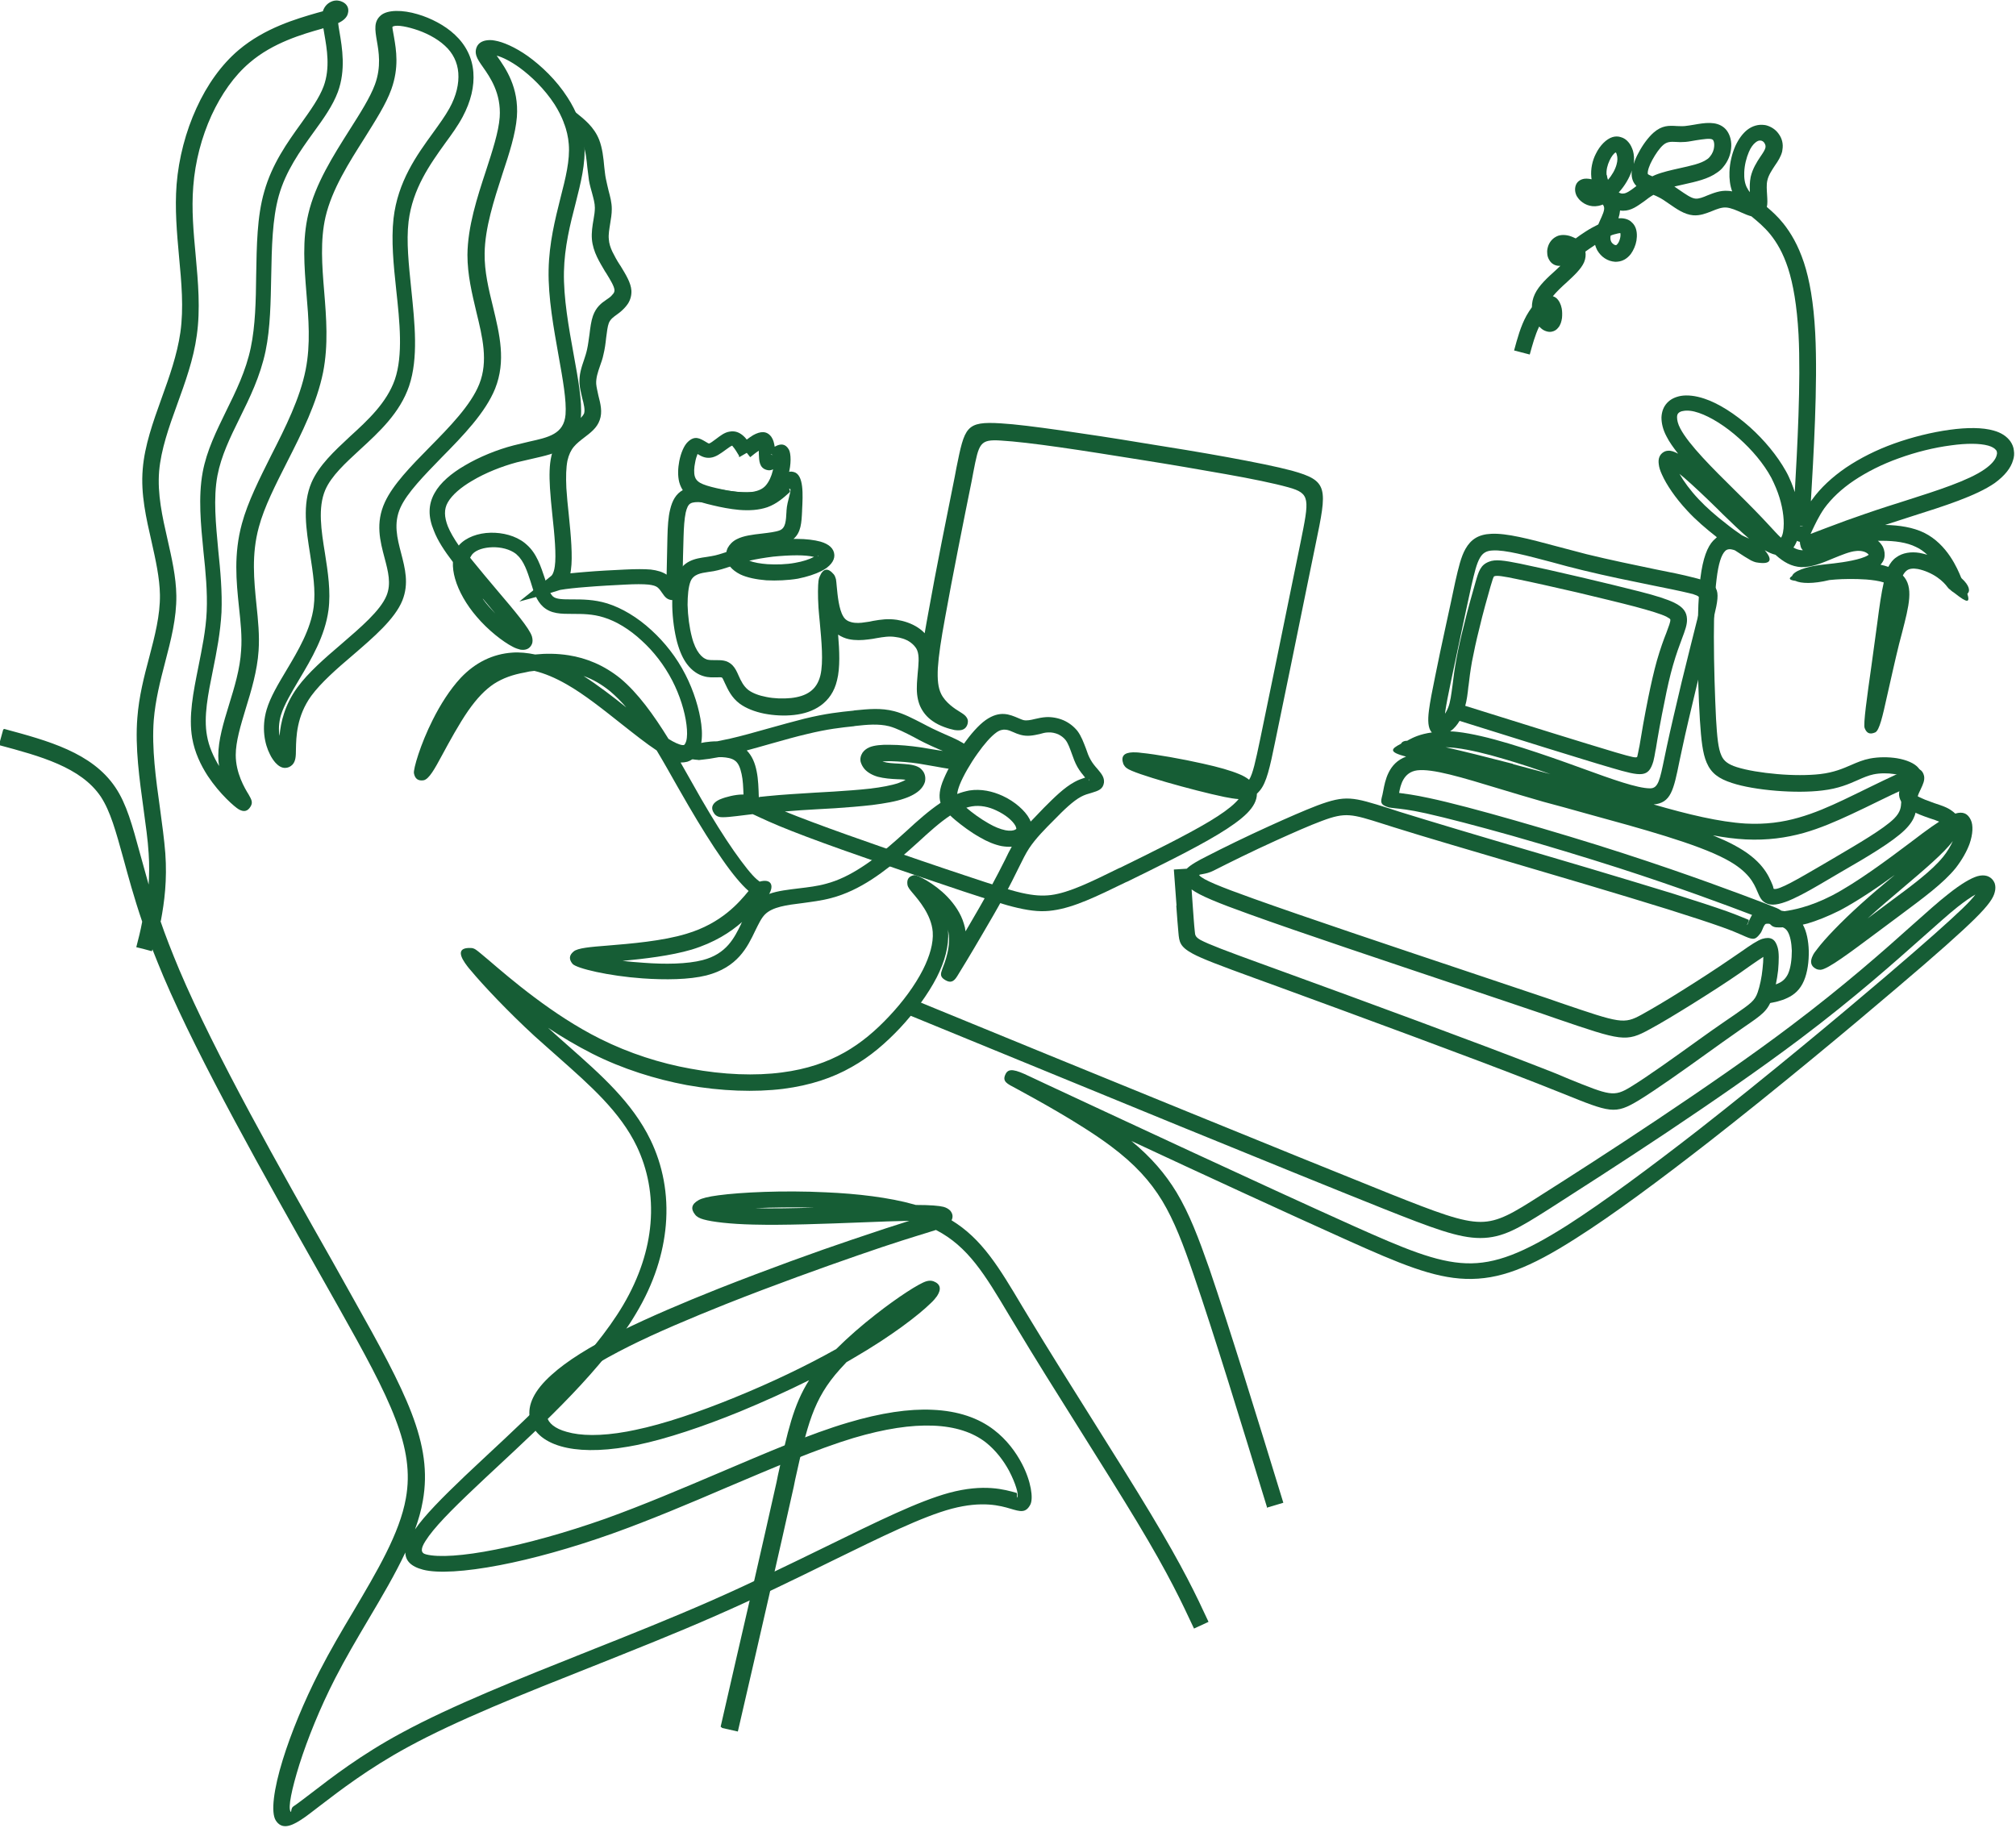 <?xml version="1.0" encoding="UTF-8" standalone="no"?><svg xmlns="http://www.w3.org/2000/svg" xmlns:xlink="http://www.w3.org/1999/xlink" clip-rule="evenodd" fill="#000000" fill-rule="evenodd" height="68" image-rendering="optimizeQuality" preserveAspectRatio="xMidYMid meet" shape-rendering="geometricPrecision" text-rendering="geometricPrecision" version="1" viewBox="-0.0 0.0 75.0 68.0" width="75" zoomAndPan="magnify"><g fill="#165d35" fill-rule="nonzero" id="change1_1"><path d="M0.16 27.12c1.63,0.44 3.26,0.88 4.13,2.17 0.42,0.62 0.63,1.41 0.92,2.47 0.1,0.35 0.2,0.73 0.32,1.15 0.02,-0.36 0.03,-0.74 -0,-1.16 -0.03,-0.51 -0.11,-1.06 -0.19,-1.65 -0.15,-1.1 -0.32,-2.29 -0.23,-3.4 0.06,-0.79 0.25,-1.53 0.44,-2.24 0.21,-0.8 0.41,-1.57 0.4,-2.33 -0.01,-0.63 -0.16,-1.3 -0.31,-1.97 -0.2,-0.88 -0.41,-1.77 -0.33,-2.71 0.07,-0.87 0.38,-1.74 0.7,-2.63 0.29,-0.8 0.58,-1.62 0.7,-2.45 0.13,-0.91 0.04,-1.87 -0.05,-2.83 -0.08,-0.88 -0.16,-1.78 -0.09,-2.68 0.08,-0.98 0.34,-1.97 0.74,-2.84 0.39,-0.86 0.93,-1.62 1.57,-2.16 0.97,-0.82 2.15,-1.16 2.91,-1.38l0.22 -0.06c0.07,-0.22 0.22,-0.33 0.37,-0.38 0.13,-0.04 0.26,-0.02 0.36,0.03 0.17,0.08 0.26,0.24 0.2,0.44 -0.03,0.12 -0.14,0.25 -0.36,0.35 0.01,0.09 0.03,0.21 0.05,0.33 0.1,0.59 0.24,1.41 -0.06,2.23 -0.19,0.51 -0.53,0.99 -0.91,1.51 -0.49,0.68 -1.03,1.43 -1.29,2.36 -0.24,0.86 -0.26,1.92 -0.28,2.97 -0.02,0.97 -0.03,1.93 -0.21,2.8 -0.2,0.95 -0.59,1.74 -0.97,2.51 -0.35,0.71 -0.68,1.39 -0.82,2.12 -0.16,0.85 -0.06,1.81 0.03,2.79 0.08,0.76 0.15,1.54 0.12,2.3 -0.04,0.75 -0.18,1.47 -0.32,2.16 -0.18,0.89 -0.35,1.72 -0.22,2.43 0.07,0.41 0.25,0.8 0.45,1.13 -0.02,-0.12 -0.03,-0.25 -0.03,-0.38 0,-0.58 0.19,-1.22 0.4,-1.9 0.2,-0.65 0.41,-1.33 0.45,-2.02 0.04,-0.52 -0.02,-1.06 -0.08,-1.62 -0.1,-0.96 -0.2,-1.96 0.11,-3.1 0.22,-0.81 0.65,-1.66 1.09,-2.54 0.53,-1.04 1.07,-2.12 1.28,-3.18 0.19,-0.95 0.11,-1.91 0.03,-2.85 -0.08,-1 -0.16,-1.98 0.07,-2.95 0.26,-1.12 0.93,-2.17 1.53,-3.12 0.4,-0.63 0.77,-1.21 0.95,-1.7 0.24,-0.66 0.14,-1.22 0.07,-1.62 -0.07,-0.42 -0.12,-0.72 0.15,-0.95 0.25,-0.21 0.8,-0.21 1.37,-0.04 0.48,0.14 1.01,0.41 1.38,0.76 0.41,0.38 0.65,0.86 0.69,1.4 0.04,0.52 -0.09,1.08 -0.4,1.66 -0.17,0.32 -0.4,0.64 -0.65,0.98 -0.56,0.78 -1.21,1.69 -1.36,2.91 -0.09,0.74 0.01,1.63 0.1,2.52 0.13,1.27 0.27,2.56 -0.08,3.6 -0.34,1 -1.11,1.71 -1.83,2.37 -0.54,0.5 -1.06,0.97 -1.29,1.5 -0.28,0.66 -0.15,1.5 -0.01,2.36 0.11,0.7 0.22,1.42 0.13,2.11 -0.13,0.96 -0.63,1.81 -1.09,2.58 -0.29,0.49 -0.56,0.94 -0.68,1.33 -0.08,0.28 -0.09,0.55 -0.05,0.77 0.04,-0.5 0.19,-1.15 0.66,-1.8 0.4,-0.55 1.02,-1.09 1.63,-1.61 0.73,-0.63 1.46,-1.25 1.69,-1.81 0.18,-0.44 0.06,-0.9 -0.07,-1.39 -0.17,-0.64 -0.35,-1.31 0.01,-2.09 0.3,-0.65 0.96,-1.33 1.65,-2.03 0.76,-0.77 1.55,-1.58 1.86,-2.36 0.34,-0.85 0.12,-1.75 -0.11,-2.69 -0.16,-0.68 -0.33,-1.37 -0.33,-2.12 0.01,-1.05 0.36,-2.13 0.69,-3.13 0.24,-0.74 0.47,-1.44 0.51,-1.99 0.06,-0.89 -0.36,-1.49 -0.62,-1.86 -0.12,-0.17 -0.21,-0.3 -0.25,-0.43 -0.03,-0.1 -0.03,-0.19 -0,-0.28 0.05,-0.15 0.16,-0.24 0.33,-0.28 0.1,-0.02 0.22,-0.03 0.36,-0 0.3,0.05 0.75,0.24 1.23,0.58 0.5,0.36 1.06,0.89 1.47,1.53 0.34,0.52 0.58,1.12 0.63,1.76 0.05,0.7 -0.13,1.41 -0.33,2.2 -0.2,0.77 -0.41,1.61 -0.43,2.53 -0.02,0.97 0.18,2.08 0.36,3.07 0.17,0.93 0.32,1.76 0.27,2.34 -0.1,1.17 -0.85,1.33 -1.82,1.55 -0.17,0.04 -0.35,0.08 -0.56,0.13 -0.56,0.15 -1.17,0.39 -1.67,0.69 -0.41,0.24 -0.74,0.52 -0.9,0.8 -0.15,0.26 -0.13,0.55 0,0.89 0.09,0.22 0.23,0.46 0.41,0.72l0.01 -0.02c0.26,-0.29 0.71,-0.45 1.17,-0.46 0.45,-0.01 0.93,0.11 1.27,0.38l0.07 0.06c0.38,0.33 0.53,0.82 0.68,1.26 0.09,0.29 0.18,0.56 0.3,0.67 0.12,0.11 0.39,0.11 0.71,0.11 0.38,-0 0.82,-0 1.31,0.15 0.54,0.17 1.12,0.51 1.65,1 0.48,0.44 0.93,1 1.26,1.65 0.31,0.6 0.52,1.29 0.59,1.85 0.04,0.31 0.03,0.6 -0.03,0.82 -0.08,0.29 -0.24,0.49 -0.49,0.57 -0.08,0.02 -0.16,0.03 -0.25,0.03l0.76 1.34c0.44,0.76 0.86,1.43 1.23,1.96 0.36,0.51 0.65,0.88 0.85,1.05l0.1 0.08 0 -0c0.44,-0.12 0.53,0.15 0.36,0.45l-0.01 0.01c0.33,-0.12 0.72,-0.16 1.12,-0.21 0.33,-0.04 0.68,-0.08 1,-0.17 0.46,-0.12 0.9,-0.34 1.33,-0.62 0.44,-0.28 0.86,-0.63 1.28,-1l0.38 -0.34c0.42,-0.39 0.84,-0.76 1.27,-1.05 -0.07,-0.24 -0.04,-0.52 0.12,-0.89 0.15,-0.36 0.42,-0.84 0.72,-1.27 0.27,-0.38 0.57,-0.73 0.84,-0.92 0.53,-0.37 0.89,-0.21 1.22,-0.07 0.07,0.03 0.14,0.06 0.18,0.07 0.12,0.03 0.27,-0 0.43,-0.04 0.13,-0.03 0.26,-0.06 0.42,-0.07 0.21,-0.01 0.44,0.03 0.65,0.12 0.2,0.09 0.37,0.22 0.51,0.39 0.15,0.2 0.23,0.43 0.32,0.66 0.05,0.15 0.1,0.29 0.17,0.41 0.07,0.13 0.17,0.25 0.26,0.35 0.15,0.18 0.26,0.31 0.24,0.51 -0.04,0.25 -0.21,0.3 -0.47,0.38 -0.11,0.03 -0.25,0.07 -0.38,0.14 -0.3,0.16 -0.65,0.5 -0.99,0.85l-0 0c-0.35,0.35 -0.7,0.7 -0.95,1.08 -0.13,0.2 -0.23,0.41 -0.37,0.69 -0.15,0.3 -0.33,0.68 -0.61,1.18 -0.2,0.37 -0.48,0.85 -0.75,1.31 -0.43,0.74 -0.84,1.41 -0.94,1.57 -0.13,0.21 -0.25,0.26 -0.45,0.14 -0.2,-0.12 -0.17,-0.23 -0.1,-0.42 0.07,-0.18 0.36,-0.87 0.2,-1.46l0.01 0.07c0.04,0.53 -0.12,1.12 -0.42,1.71 -0.33,0.64 -0.82,1.3 -1.37,1.89 -0.52,0.55 -1.1,1.06 -1.8,1.45 -0.7,0.4 -1.53,0.68 -2.54,0.81 -1.05,0.13 -2.3,0.09 -3.59,-0.14 -1.17,-0.22 -2.39,-0.6 -3.52,-1.17 -0.57,-0.29 -1.13,-0.62 -1.64,-0.96 0.25,0.23 0.5,0.45 0.76,0.68 1.21,1.07 2.37,2.09 3.05,3.49 0.45,0.93 0.67,2.01 0.57,3.17 -0.09,1.04 -0.43,2.16 -1.11,3.29 -1.19,2.02 -3.42,4.08 -5.18,5.72 -0.29,0.27 -0.58,0.54 -0.81,0.76 -0.89,0.84 -1.54,1.5 -1.84,1.98 -0.18,0.28 -0.19,0.45 0.02,0.5 0.46,0.12 1.39,0.06 2.59,-0.18 1.17,-0.23 2.59,-0.62 4.09,-1.15 1.39,-0.5 2.85,-1.12 4.26,-1.72 1.72,-0.73 3.36,-1.44 4.75,-1.85 1.24,-0.37 2.28,-0.52 3.14,-0.48 0.97,0.04 1.73,0.31 2.3,0.75 0.47,0.36 0.81,0.82 1.04,1.26 0.34,0.65 0.43,1.29 0.31,1.52 -0.17,0.32 -0.37,0.26 -0.74,0.15 -0.37,-0.11 -1.04,-0.3 -2.18,0 -1.09,0.29 -2.61,1.04 -4.45,1.94 -1.3,0.64 -2.77,1.36 -4.35,2.05 -1.45,0.64 -3.02,1.26 -4.57,1.88 -2.55,1.01 -5.04,2 -6.87,3 -1.47,0.8 -2.53,1.62 -3.25,2.17 -0.3,0.23 -0.54,0.42 -0.73,0.54 -0.43,0.28 -0.73,0.33 -0.93,0.02 -0.19,-0.3 -0.08,-1.16 0.26,-2.26 0.3,-0.97 0.78,-2.15 1.37,-3.3 0.39,-0.76 0.82,-1.49 1.25,-2.21 0.88,-1.49 1.73,-2.91 1.96,-4.22 0.17,-0.94 0.03,-1.86 -0.39,-2.95 -0.43,-1.13 -1.16,-2.46 -2.14,-4.2l-0.75 -1.33c-1.92,-3.4 -4.4,-7.78 -5.74,-10.93 -0.15,-0.35 -0.28,-0.69 -0.41,-1.01l-0.02 0.07 -0.33 -0.09 -0.25 -0.06c0.08,-0.31 0.16,-0.62 0.22,-0.95 -0.31,-0.91 -0.52,-1.69 -0.7,-2.35 -0.28,-1.01 -0.48,-1.75 -0.84,-2.3 -0.74,-1.1 -2.26,-1.51 -3.79,-1.92l0.16 -0.58zm5.8 7.12c0.19,0.56 0.43,1.17 0.71,1.84 1.32,3.12 3.79,7.48 5.71,10.87l0.75 1.34c0.99,1.76 1.73,3.11 2.18,4.28 0.46,1.2 0.61,2.21 0.42,3.27 -0.06,0.35 -0.16,0.7 -0.29,1.06 0.35,-0.51 1,-1.17 1.86,-1.99 0.27,-0.26 0.54,-0.5 0.81,-0.76 1.73,-1.61 3.92,-3.65 5.07,-5.59 0.62,-1.05 0.94,-2.08 1.02,-3.04 0.09,-1.06 -0.11,-2.03 -0.51,-2.87 -0.62,-1.29 -1.74,-2.27 -2.9,-3.3 -0.29,-0.26 -0.59,-0.52 -0.9,-0.8 -0.99,-0.91 -1.94,-1.92 -2.37,-2.44 -0.1,-0.11 -0.17,-0.21 -0.22,-0.28 -0.26,-0.38 -0.2,-0.58 0.22,-0.56l0 0c0.06,0 0.12,0.02 0.18,0.06 0.09,0.06 0.25,0.2 0.49,0.4 0.77,0.66 2.37,2.04 4.14,2.92 1.08,0.54 2.24,0.91 3.36,1.11 1.23,0.23 2.42,0.27 3.4,0.14 0.93,-0.12 1.68,-0.38 2.32,-0.74 0.64,-0.36 1.17,-0.82 1.66,-1.34 0.52,-0.55 0.97,-1.16 1.27,-1.75 0.25,-0.5 0.39,-0.98 0.36,-1.4 -0.05,-0.64 -0.53,-1.19 -0.75,-1.45 -0.1,-0.12 -0.17,-0.2 -0.19,-0.3 -0.03,-0.2 0.04,-0.32 0.25,-0.36l0 0c0.1,-0.02 0.75,0.3 1.23,0.8 0.27,0.28 0.51,0.63 0.62,1.01 0.03,0.09 0.05,0.18 0.06,0.28l0.13 -0.22c0.25,-0.43 0.52,-0.89 0.74,-1.29 0.28,-0.52 0.46,-0.87 0.6,-1.15 0.09,-0.19 0.17,-0.35 0.25,-0.49 -0.12,0.01 -0.24,0 -0.37,-0.02 -0.26,-0.05 -0.55,-0.17 -0.82,-0.33 -0.34,-0.19 -0.67,-0.44 -0.91,-0.64 -0.07,-0.06 -0.13,-0.11 -0.19,-0.17 -0.39,0.26 -0.79,0.62 -1.19,0.99l-0.38 0.34c-0.44,0.39 -0.89,0.75 -1.35,1.05 -0.48,0.31 -0.97,0.55 -1.5,0.69 -0.37,0.1 -0.73,0.14 -1.08,0.19 -0.58,0.07 -1.11,0.14 -1.39,0.42 -0.14,0.14 -0.24,0.36 -0.36,0.6 -0.3,0.63 -0.66,1.37 -1.82,1.67 -0.64,0.16 -1.53,0.17 -2.38,0.11 -1.26,-0.09 -2.45,-0.37 -2.6,-0.54 -0.14,-0.17 -0.13,-0.32 0.04,-0.46 0.15,-0.13 0.62,-0.17 1.26,-0.22 0.86,-0.07 2.06,-0.17 2.94,-0.44 1.31,-0.39 1.96,-1.17 2.3,-1.58l0.01 -0.01 -0.02 -0.02c-0.24,-0.21 -0.58,-0.61 -0.96,-1.16 -0.38,-0.54 -0.81,-1.23 -1.26,-2l-0.42 -0.73c-0.25,-0.44 -0.5,-0.89 -0.76,-1.32 -0.38,-0.25 -0.82,-0.6 -1.29,-0.97 -0.67,-0.53 -1.39,-1.11 -2.06,-1.49 -0.42,-0.24 -0.82,-0.41 -1.2,-0.5 -0.13,0.01 -0.25,0.03 -0.36,0.06 -0.45,0.08 -0.81,0.21 -1.14,0.42 -0.33,0.22 -0.63,0.53 -0.96,1 -0.34,0.49 -0.7,1.15 -0.97,1.65 -0.28,0.52 -0.49,0.9 -0.69,0.94 -0.2,0.03 -0.32,-0.05 -0.36,-0.26 -0.03,-0.15 0.24,-1.08 0.7,-1.99 0.28,-0.56 0.64,-1.13 1.04,-1.56 0.55,-0.58 1.2,-0.89 1.92,-0.94 0.27,-0.02 0.56,0.01 0.85,0.07 0.39,-0.04 0.81,-0.04 1.25,0.03 0.64,0.1 1.3,0.36 1.92,0.86 0.65,0.54 1.24,1.36 1.79,2.25 0.21,0.13 0.38,0.21 0.51,0.23 0.03,0 0.05,0 0.06,-0 0.03,-0.01 0.06,-0.06 0.09,-0.15 0.04,-0.15 0.04,-0.36 0.01,-0.6 -0.06,-0.5 -0.25,-1.11 -0.53,-1.65 -0.3,-0.58 -0.7,-1.09 -1.13,-1.48 -0.46,-0.43 -0.96,-0.73 -1.42,-0.87 -0.41,-0.13 -0.8,-0.13 -1.14,-0.13 -0.46,0 -0.82,0 -1.12,-0.27 -0.24,-0.22 -0.35,-0.56 -0.46,-0.93 -0.12,-0.37 -0.25,-0.77 -0.5,-0.99l-0.04 -0.04c-0.23,-0.18 -0.57,-0.26 -0.89,-0.25 -0.3,0.01 -0.58,0.09 -0.73,0.25l-0.03 0.04c-0.02,0.03 -0.04,0.06 -0.06,0.1l0.08 0.1c0.29,0.36 0.62,0.75 0.94,1.13 0.62,0.73 1.19,1.4 1.28,1.7 0.03,0.11 0.03,0.2 -0,0.28 -0.08,0.18 -0.23,0.24 -0.43,0.21 -0.08,-0.02 -0.18,-0.05 -0.29,-0.11 -0.35,-0.18 -0.91,-0.61 -1.34,-1.12 -0.38,-0.44 -0.67,-0.95 -0.8,-1.41 -0.06,-0.21 -0.09,-0.42 -0.08,-0.62 -0.32,-0.42 -0.57,-0.8 -0.71,-1.17 -0.21,-0.5 -0.22,-0.96 0.03,-1.4 0.21,-0.38 0.62,-0.73 1.12,-1.02 0.54,-0.32 1.2,-0.59 1.82,-0.75 0.19,-0.05 0.39,-0.09 0.58,-0.14 0.72,-0.16 1.29,-0.28 1.35,-1.01 0.04,-0.51 -0.1,-1.3 -0.26,-2.19 -0.18,-1.02 -0.39,-2.15 -0.37,-3.19 0.02,-1 0.24,-1.87 0.44,-2.67 0.19,-0.74 0.36,-1.41 0.31,-2.01 -0.04,-0.53 -0.25,-1.04 -0.53,-1.48 -0.37,-0.57 -0.87,-1.05 -1.31,-1.37 -0.32,-0.23 -0.62,-0.38 -0.84,-0.44l0.02 0.03c0.31,0.44 0.81,1.15 0.73,2.25 -0.05,0.63 -0.28,1.35 -0.54,2.13 -0.31,0.96 -0.65,2 -0.66,2.95 -0.01,0.67 0.15,1.33 0.31,1.98 0.25,1.04 0.49,2.02 0.08,3.05 -0.36,0.89 -1.19,1.75 -1.99,2.56 -0.65,0.67 -1.28,1.31 -1.53,1.86 -0.27,0.59 -0.12,1.15 0.02,1.69 0.15,0.58 0.3,1.14 0.05,1.77 -0.28,0.69 -1.06,1.36 -1.85,2.04 -0.59,0.5 -1.18,1.02 -1.54,1.51 -0.55,0.76 -0.56,1.54 -0.57,1.98 -0,0.27 -0.01,0.45 -0.13,0.58 -0.08,0.08 -0.17,0.12 -0.28,0.12 -0.12,-0 -0.24,-0.07 -0.35,-0.19 -0.07,-0.08 -0.15,-0.19 -0.21,-0.32 -0.19,-0.37 -0.32,-0.98 -0.12,-1.66 0.14,-0.47 0.43,-0.95 0.74,-1.47 0.43,-0.72 0.9,-1.51 1.01,-2.35 0.08,-0.61 -0.03,-1.28 -0.13,-1.94 -0.15,-0.95 -0.3,-1.87 0.05,-2.69 0.28,-0.64 0.84,-1.16 1.43,-1.71 0.67,-0.61 1.37,-1.26 1.67,-2.12 0.31,-0.91 0.18,-2.14 0.05,-3.34 -0.1,-0.93 -0.19,-1.84 -0.1,-2.65 0.16,-1.38 0.86,-2.35 1.47,-3.19 0.23,-0.32 0.45,-0.62 0.61,-0.91 0.26,-0.47 0.36,-0.92 0.33,-1.32 -0.03,-0.39 -0.2,-0.74 -0.5,-1.01 -0.3,-0.28 -0.74,-0.5 -1.14,-0.62 -0.39,-0.12 -0.72,-0.16 -0.81,-0.08 -0.01,0.01 0.02,0.17 0.06,0.39 0.08,0.47 0.19,1.12 -0.1,1.93 -0.2,0.56 -0.59,1.16 -1,1.82 -0.57,0.9 -1.21,1.9 -1.45,2.93 -0.2,0.87 -0.13,1.81 -0.05,2.77 0.08,0.98 0.16,1.99 -0.04,3.01 -0.23,1.14 -0.79,2.26 -1.34,3.34 -0.43,0.85 -0.85,1.67 -1.05,2.42 -0.28,1.02 -0.18,1.98 -0.09,2.88 0.06,0.58 0.12,1.15 0.08,1.72 -0.05,0.75 -0.27,1.48 -0.48,2.16 -0.19,0.63 -0.37,1.22 -0.37,1.72 0,0.67 0.33,1.23 0.48,1.47 0.1,0.18 0.17,0.29 0.07,0.45l-0 0c-0.11,0.18 -0.25,0.21 -0.44,0.1 -0.14,-0.08 -0.7,-0.56 -1.15,-1.24 -0.26,-0.4 -0.49,-0.88 -0.58,-1.41 -0.14,-0.81 0.04,-1.7 0.23,-2.65 0.13,-0.66 0.28,-1.36 0.31,-2.07 0.03,-0.72 -0.04,-1.47 -0.12,-2.21 -0.1,-1.02 -0.2,-2.03 -0.03,-2.96 0.15,-0.81 0.51,-1.53 0.87,-2.27 0.36,-0.73 0.74,-1.5 0.92,-2.37 0.17,-0.81 0.19,-1.75 0.2,-2.68 0.02,-1.1 0.03,-2.19 0.3,-3.12 0.29,-1.03 0.86,-1.83 1.38,-2.55 0.35,-0.49 0.67,-0.94 0.83,-1.37 0.25,-0.68 0.12,-1.4 0.03,-1.92l-0.04 -0.24 -0.06 0.02c-0.71,0.2 -1.82,0.52 -2.68,1.26 -0.58,0.49 -1.06,1.18 -1.42,1.96 -0.37,0.81 -0.61,1.72 -0.68,2.64 -0.07,0.86 0.01,1.72 0.09,2.58 0.09,1 0.18,1.99 0.04,2.97 -0.12,0.89 -0.43,1.74 -0.73,2.57 -0.31,0.85 -0.6,1.68 -0.67,2.48 -0.07,0.85 0.12,1.7 0.31,2.53 0.16,0.71 0.32,1.4 0.33,2.1 0.01,0.84 -0.2,1.65 -0.42,2.49 -0.18,0.69 -0.36,1.4 -0.42,2.14 -0.08,1.05 0.08,2.2 0.23,3.27 0.08,0.6 0.16,1.17 0.2,1.69 0.07,0.99 -0.03,1.79 -0.17,2.53zm9.12 23.52c-0.38,0.81 -0.87,1.64 -1.38,2.5 -0.42,0.71 -0.85,1.44 -1.23,2.18 -0.57,1.11 -1.03,2.26 -1.33,3.2 -0.29,0.93 -0.43,1.61 -0.33,1.76 0.04,0.06 -0,-0.12 0.1,-0.19 0.18,-0.12 0.41,-0.3 0.7,-0.52 0.73,-0.56 1.81,-1.4 3.33,-2.22 1.86,-1.01 4.37,-2.01 6.93,-3.03 1.54,-0.61 3.09,-1.23 4.55,-1.87 1.59,-0.7 3.04,-1.41 4.33,-2.04 1.88,-0.92 3.42,-1.68 4.56,-1.99 1.3,-0.35 2.07,-0.12 2.5,0 0.07,0.02 -0.02,0.27 0.04,0.15 0.05,-0.09 -0.06,-0.49 -0.31,-0.97 -0.2,-0.37 -0.49,-0.76 -0.87,-1.06 -0.48,-0.37 -1.13,-0.59 -1.97,-0.62 -0.8,-0.03 -1.77,0.11 -2.95,0.46 -1.36,0.41 -2.99,1.11 -4.69,1.83 -1.42,0.61 -2.89,1.23 -4.29,1.73 -1.52,0.54 -2.97,0.94 -4.17,1.17 -1.3,0.25 -2.32,0.31 -2.86,0.17 -0.46,-0.12 -0.66,-0.34 -0.66,-0.65zm23.27 -27.2c0.16,-0.17 0.33,-0.34 0.49,-0.51l0 -0c0.38,-0.38 0.75,-0.75 1.14,-0.96 0.14,-0.08 0.28,-0.12 0.39,-0.16 -0.09,-0.11 -0.2,-0.24 -0.29,-0.4 -0.09,-0.16 -0.15,-0.33 -0.21,-0.5 -0.07,-0.19 -0.13,-0.37 -0.23,-0.5 -0.07,-0.09 -0.17,-0.16 -0.27,-0.21 -0.12,-0.05 -0.25,-0.08 -0.38,-0.07 -0.1,0 -0.21,0.03 -0.31,0.06 -0.23,0.05 -0.45,0.1 -0.71,0.03 -0.1,-0.03 -0.19,-0.06 -0.27,-0.1 -0.18,-0.08 -0.38,-0.17 -0.63,0.01 -0.21,0.15 -0.46,0.44 -0.7,0.78 -0.28,0.39 -0.53,0.83 -0.66,1.15 -0.06,0.15 -0.09,0.27 -0.1,0.36 0.15,-0.06 0.3,-0.1 0.45,-0.13 0.44,-0.07 0.87,0.03 1.24,0.2 0.46,0.21 0.84,0.56 0.99,0.84 0.02,0.04 0.04,0.07 0.05,0.11zm2.16 -1.57l0.01 0.04 0 -0.01c0,-0.03 -0,-0.03 -0.01,-0.03zm-0 0c0,0.05 0,0.09 0.01,0.04l-0.01 -0.04zm-4.56 1.06c0.22,0.19 0.52,0.41 0.82,0.58 0.22,0.13 0.44,0.22 0.64,0.26 0.16,0.03 0.29,0.02 0.37,-0.03 0.02,-0.01 0.03,-0.02 0.03,-0.02l0 -0.01c0,-0.02 -0.01,-0.05 -0.03,-0.1 -0.1,-0.19 -0.37,-0.42 -0.72,-0.58 -0.27,-0.13 -0.59,-0.2 -0.9,-0.15 -0.07,0.01 -0.14,0.03 -0.21,0.05zm-8.38 4.32l0.04 -0.07c-0.43,0.38 -1.03,0.77 -1.88,1.03 -0.78,0.23 -1.75,0.34 -2.57,0.42 0.25,0.03 0.52,0.05 0.79,0.07 0.79,0.06 1.61,0.05 2.19,-0.1 0.89,-0.23 1.18,-0.83 1.43,-1.34zm-4.27 -8.05c-0.2,-0.23 -0.4,-0.43 -0.6,-0.6 -0.32,-0.26 -0.65,-0.45 -0.99,-0.57 0.53,0.34 1.08,0.76 1.59,1.17zm-5.34 -4.04c0.07,0.1 0.15,0.2 0.23,0.29 0.08,0.09 0.16,0.17 0.24,0.26l-0.46 -0.55z"/><path d="M26.81 64.24c0.39,-1.72 0.79,-3.43 1.15,-5 0.37,-1.61 0.69,-3.03 0.93,-4.1l0.05 -0.25c0.36,-1.62 0.57,-2.61 1.16,-3.54 -0.82,0.41 -1.71,0.81 -2.58,1.17 -1.35,0.55 -2.71,1.01 -3.82,1.24l-0.32 0.06c-1.08,0.19 -1.92,0.16 -2.51,-0.01 -0.67,-0.19 -1.06,-0.57 -1.15,-1.02l-0.01 -0.03c-0.09,-0.49 0.16,-1.03 0.81,-1.61 0.55,-0.5 1.4,-1.04 2.59,-1.63 1.03,-0.51 2.32,-1.06 3.63,-1.58 1.8,-0.71 3.65,-1.38 4.96,-1.82 0.97,-0.33 1.65,-0.55 2.13,-0.7 -0.47,0.01 -1.11,0.03 -1.81,0.06 -1.31,0.05 -2.84,0.11 -4,0.08 -0.86,-0.02 -1.52,-0.1 -1.84,-0.19 -0.15,-0.04 -0.26,-0.1 -0.32,-0.18 -0.17,-0.21 -0.14,-0.39 0.13,-0.54 0.12,-0.07 0.36,-0.13 0.74,-0.18 0.82,-0.11 2.4,-0.19 4,-0.11 1.16,0.05 2.35,0.19 3.27,0.45l0.07 0.02c0.55,-0 0.87,0.03 1.03,0.07 0.11,0.03 0.19,0.08 0.25,0.14 0.1,0.12 0.11,0.24 0.05,0.36 1.13,0.69 1.76,1.74 2.64,3.22l0.26 0.43c0.67,1.11 1.51,2.45 2.34,3.77 0.79,1.26 1.57,2.5 2.17,3.5 1.22,2.03 1.69,3.03 2.15,4.02l-0.54 0.25c-0.46,-0.98 -0.91,-1.96 -2.12,-3.97 -0.59,-0.98 -1.37,-2.22 -2.16,-3.48 -0.83,-1.32 -1.67,-2.66 -2.34,-3.78l-0.26 -0.43c-0.9,-1.51 -1.52,-2.55 -2.72,-3.17l-0.35 0.11c-0.45,0.14 -1.19,0.36 -2.54,0.83 -1.3,0.45 -3.14,1.11 -4.93,1.82 -1.3,0.52 -2.58,1.06 -3.58,1.56 -1.14,0.57 -1.95,1.08 -2.45,1.54 -0.48,0.43 -0.67,0.79 -0.62,1.07l0 0.02c0.05,0.23 0.29,0.44 0.73,0.56 0.51,0.15 1.26,0.17 2.25,-0.01l0.3 -0.06c1.07,-0.22 2.39,-0.67 3.71,-1.21 1.33,-0.54 2.67,-1.18 3.77,-1.8 0.44,-0.44 0.96,-0.89 1.46,-1.28 0.83,-0.65 1.62,-1.16 1.89,-1.24 0.1,-0.03 0.19,-0.03 0.27,-0 0.26,0.1 0.3,0.29 0.13,0.55 -0.05,0.07 -0.13,0.17 -0.24,0.27 -0.44,0.43 -1.44,1.21 -2.89,2.05l-0.24 0.14c-0.08,0.09 -0.16,0.17 -0.24,0.26 -1.01,1.12 -1.22,2.1 -1.67,4.12l-0.05 0.25c-0.26,1.17 -0.58,2.58 -0.93,4.11 -0.36,1.57 -0.75,3.28 -1.15,5l-0.58 -0.13zm1.28 -19.29c0.65,0.02 1.43,0 2.21,-0.02 -0.79,-0.02 -1.56,-0.01 -2.21,0.02z"/><path d="M47.14 56.1l-0 -0.01c-0.98,-3.2 -1.96,-6.41 -2.74,-8.68 -0.38,-1.11 -0.71,-1.98 -1.16,-2.73 -0.45,-0.74 -1.03,-1.38 -1.93,-2.05 -1.17,-0.87 -2.88,-1.79 -3.52,-2.14 -0.32,-0.17 -0.52,-0.25 -0.38,-0.53 0.11,-0.23 0.36,-0.17 0.88,0.08l0.66 0.31c2.34,1.09 7.97,3.72 11.4,5.26 1.88,0.84 3.08,1.35 4.19,1.39 1.09,0.04 2.15,-0.39 3.76,-1.41 1.36,-0.87 3.11,-2.17 4.91,-3.57 2.54,-1.99 5.18,-4.19 6.95,-5.7 1.5,-1.28 2.36,-2.05 2.86,-2.53 0.24,-0.23 0.38,-0.39 0.47,-0.51 -0.16,0.09 -0.38,0.24 -0.66,0.46 -0.34,0.27 -0.76,0.65 -1.28,1.11 -1.07,0.95 -2.55,2.27 -4.58,3.8 -1.5,1.13 -3.3,2.37 -4.99,3.5 -1.71,1.14 -3.29,2.15 -4.35,2.83 -1.12,0.71 -1.72,1.08 -2.56,1.08 -0.81,-0 -1.76,-0.36 -3.6,-1.09 -1.78,-0.71 -4.46,-1.8 -7.57,-3.07 -2.69,-1.1 -6.42,-2.63 -10.17,-4.17l0.23 -0.55c3.31,1.36 6.66,2.73 10.17,4.16 3.09,1.26 5.75,2.34 7.57,3.07 1.76,0.7 2.68,1.05 3.38,1.05 0.67,0 1.21,-0.33 2.24,-0.99 1.09,-0.69 2.68,-1.71 4.34,-2.82 1.69,-1.13 3.48,-2.36 4.96,-3.48 1.99,-1.5 3.47,-2.81 4.54,-3.77 0.53,-0.47 0.95,-0.85 1.31,-1.13 0.5,-0.4 0.86,-0.6 1.09,-0.67 0.14,-0.04 0.26,-0.04 0.36,-0.01 0.15,0.05 0.24,0.15 0.29,0.28 0.03,0.1 0.03,0.21 0,0.32 -0.05,0.21 -0.21,0.47 -0.76,1.01 -0.51,0.5 -1.38,1.28 -2.89,2.56 -1.76,1.5 -4.41,3.71 -6.97,5.71 -1.81,1.41 -3.57,2.72 -4.96,3.6 -1.72,1.1 -2.86,1.55 -4.1,1.51 -1.22,-0.04 -2.47,-0.57 -4.41,-1.44 -2.25,-1.01 -5.44,-2.48 -8.03,-3.69 0.74,0.61 1.26,1.22 1.68,1.91 0.48,0.8 0.82,1.7 1.22,2.84 0.76,2.23 1.76,5.47 2.75,8.7l0 0.01 -0.57 0.17zm-9.2 -15.87c-0.06,0.13 -0.04,0.08 0,-0l-0 0zm0.01 -0.01l0.01 -0.02 -0.01 0.02z"/><path d="M21.39 4.16c0.35,0.28 0.71,0.56 0.9,1.04 0.12,0.31 0.16,0.67 0.19,1.01 0.02,0.15 0.03,0.3 0.06,0.44 0.03,0.16 0.07,0.3 0.1,0.44 0.06,0.23 0.12,0.44 0.12,0.69 0,0.18 -0.03,0.36 -0.06,0.54 -0.03,0.2 -0.07,0.4 -0.05,0.58 0.01,0.16 0.06,0.31 0.13,0.46 0.08,0.16 0.17,0.33 0.27,0.48l0.04 0.06c0.2,0.33 0.38,0.62 0.4,0.91 0.01,0.18 -0.04,0.35 -0.13,0.49 -0.08,0.12 -0.19,0.23 -0.3,0.32l-0.12 0.09c-0.11,0.08 -0.23,0.16 -0.29,0.31 -0.05,0.13 -0.07,0.33 -0.1,0.55 -0.02,0.2 -0.05,0.42 -0.1,0.62 -0.03,0.15 -0.08,0.29 -0.13,0.43 -0.08,0.23 -0.15,0.44 -0.14,0.66 0.01,0.13 0.05,0.28 0.08,0.43 0.08,0.31 0.16,0.62 0.05,0.92 -0.1,0.29 -0.34,0.47 -0.59,0.66 -0.13,0.1 -0.27,0.21 -0.37,0.33 -0.11,0.13 -0.19,0.3 -0.24,0.52 -0.05,0.26 -0.06,0.59 -0.04,1.02 0.02,0.3 0.05,0.64 0.09,0.99 0.08,0.77 0.15,1.57 0.08,2.05l-0.02 0.13c0.16,-0.02 0.35,-0.03 0.55,-0.05 0.47,-0.04 1.03,-0.07 1.48,-0.09 0.41,-0.02 0.72,-0.02 0.96,0 0.25,0.03 0.44,0.09 0.59,0.19l0.03 -1.4c0.01,-0.39 0.03,-0.74 0.1,-1.02 0.08,-0.34 0.22,-0.59 0.48,-0.73 0.36,-0.2 0.87,-0.11 1.4,-0.02 0.13,0.02 0.27,0.05 0.39,0.06 0.28,0.04 0.56,0.06 0.79,0.03 0.2,-0.03 0.38,-0.1 0.5,-0.24 0.12,-0.14 0.21,-0.34 0.26,-0.55l0.01 -0.05c-0.07,0.04 -0.16,0.05 -0.25,0.02 -0.26,-0.08 -0.27,-0.33 -0.28,-0.6l-0 -0.11c-0.1,0.06 -0.21,0.15 -0.32,0.24l-0.37 -0.47c0.17,-0.13 0.33,-0.26 0.48,-0.35 0.27,-0.15 0.51,-0.17 0.68,0.07 0.07,0.1 0.1,0.23 0.12,0.36l0.02 -0.01c0.2,-0.11 0.38,-0.11 0.51,0.12 0.08,0.15 0.09,0.55 -0.02,0.93 -0.08,0.28 -0.21,0.57 -0.39,0.78 -0.23,0.26 -0.53,0.39 -0.87,0.44 -0.3,0.04 -0.63,0.02 -0.97,-0.03 -0.15,-0.02 -0.28,-0.04 -0.4,-0.07 -0.43,-0.08 -0.83,-0.15 -1.01,-0.05 -0.09,0.05 -0.14,0.17 -0.18,0.34 -0.05,0.24 -0.07,0.55 -0.08,0.9l-0.02 0.73c-0.01,0.55 -0.02,1.07 -0.06,1.28 -0.05,0.29 -0.19,0.38 -0.4,0.34 -0.15,-0.03 -0.22,-0.12 -0.31,-0.25 -0.05,-0.07 -0.1,-0.15 -0.17,-0.21 -0.07,-0.06 -0.18,-0.09 -0.34,-0.11 -0.21,-0.02 -0.49,-0.02 -0.87,-0 -0.42,0.02 -0.97,0.05 -1.45,0.09 -0.4,0.03 -0.75,0.07 -0.92,0.1 -0.08,0.01 -0.11,0.03 -0.12,0.03 -0.46,0.15 -0.98,0.28 -1.45,0.41 0.39,-0.31 0.78,-0.63 1.17,-0.94 0.02,-0.01 0.11,-0.08 0.15,-0.37 0.06,-0.41 -0.01,-1.17 -0.09,-1.9 -0.04,-0.36 -0.07,-0.71 -0.09,-1.01 -0.03,-0.49 -0.02,-0.87 0.05,-1.18 0.07,-0.33 0.19,-0.58 0.37,-0.8 0.14,-0.16 0.3,-0.29 0.46,-0.41 0.18,-0.14 0.34,-0.27 0.39,-0.39 0.04,-0.13 -0.01,-0.35 -0.07,-0.57 -0.04,-0.18 -0.09,-0.36 -0.1,-0.54 -0.02,-0.33 0.07,-0.6 0.17,-0.89 0.04,-0.12 0.08,-0.24 0.11,-0.38 0.04,-0.17 0.06,-0.37 0.09,-0.56 0.03,-0.25 0.06,-0.49 0.13,-0.69 0.12,-0.33 0.31,-0.47 0.5,-0.6l0.1 -0.07c0.07,-0.05 0.12,-0.11 0.16,-0.16 0.03,-0.04 0.04,-0.08 0.04,-0.13 -0.01,-0.14 -0.15,-0.37 -0.31,-0.63l-0.04 -0.06c-0.1,-0.17 -0.21,-0.35 -0.3,-0.54 -0.1,-0.21 -0.17,-0.43 -0.19,-0.66 -0.02,-0.25 0.02,-0.5 0.06,-0.73 0.03,-0.16 0.05,-0.31 0.05,-0.44 0,-0.17 -0.05,-0.34 -0.1,-0.53 -0.04,-0.15 -0.09,-0.31 -0.12,-0.49 -0.02,-0.14 -0.04,-0.31 -0.06,-0.48 -0.03,-0.3 -0.06,-0.62 -0.16,-0.85 -0.13,-0.33 -0.42,-0.56 -0.71,-0.79l0.37 -0.47zm7.31 12.76l-0.02 -0.02c-0.02,0 -0.01,0.01 0.02,0.02zm0.01 0c0.07,0.02 0.03,0 -0.02,-0.02l-0.02 0 0.02 0.02 0.01 0z"/><path d="M27.49 16.95c-0.07,-0.12 -0.15,-0.25 -0.22,-0.33 -0.02,-0.03 -0.03,-0.04 -0.03,-0.04 -0.05,0.01 -0.15,0.09 -0.25,0.16 -0.18,0.13 -0.36,0.27 -0.57,0.29 -0.2,0.02 -0.34,-0.06 -0.47,-0.14 -0.03,0.08 -0.07,0.19 -0.09,0.32 -0.04,0.19 -0.05,0.38 -0.01,0.52 0.03,0.1 0.09,0.17 0.19,0.23 0.14,0.08 0.35,0.14 0.61,0.2 0.27,0.06 0.58,0.13 0.89,0.15 0.29,0.02 0.57,0.01 0.79,-0.07 0.25,-0.09 0.46,-0.28 0.62,-0.42 0.21,-0.19 0.36,-0.32 0.58,-0.26 0.38,0.1 0.34,0.84 0.31,1.42l-0 0.02c-0.02,0.45 -0.04,0.81 -0.32,1.05l0.13 0c0.34,0 0.65,0.04 0.87,0.1 0.32,0.09 0.51,0.26 0.52,0.5 0.01,0.22 -0.17,0.44 -0.49,0.6 -0.22,0.11 -0.52,0.21 -0.87,0.28 -0.36,0.06 -0.79,0.08 -1.17,0.06 -0.37,-0.03 -0.72,-0.1 -0.97,-0.22 -0.16,-0.08 -0.29,-0.18 -0.38,-0.29 -0.21,0.07 -0.4,0.13 -0.61,0.17l-0.2 0.03c-0.27,0.04 -0.55,0.08 -0.66,0.35 -0.08,0.2 -0.11,0.53 -0.11,0.88 0.01,0.41 0.07,0.85 0.16,1.19 0.07,0.28 0.17,0.48 0.27,0.61 0.1,0.13 0.2,0.2 0.3,0.23 0.09,0.02 0.19,0.02 0.29,0.02 0.23,-0 0.44,-0.01 0.64,0.18 0.11,0.11 0.17,0.24 0.24,0.4 0.08,0.18 0.18,0.39 0.36,0.53 0.16,0.12 0.4,0.21 0.67,0.26 0.29,0.06 0.62,0.07 0.92,0.04 0.27,-0.03 0.52,-0.1 0.71,-0.24 0.18,-0.13 0.31,-0.32 0.38,-0.6 0.12,-0.5 0.04,-1.29 -0.02,-1.96 -0.02,-0.21 -0.04,-0.41 -0.05,-0.56 -0.03,-0.47 -0.02,-0.83 -0,-1 0.01,-0.06 0.02,-0.11 0.04,-0.15 0.13,-0.32 0.31,-0.35 0.53,-0.09l0 0c0.04,0.05 0.06,0.11 0.08,0.18 0.01,0.06 0.02,0.16 0.03,0.28 0.03,0.32 0.08,0.84 0.24,1.1 0.07,0.13 0.19,0.19 0.31,0.22 0.16,0.04 0.34,0.03 0.51,0 0.11,-0.01 0.2,-0.03 0.29,-0.05 0.29,-0.05 0.55,-0.09 0.89,-0.04 0.25,0.04 0.54,0.13 0.78,0.29 0.09,0.06 0.18,0.13 0.25,0.21 0.04,-0.22 0.08,-0.47 0.13,-0.73 0.28,-1.58 0.72,-3.76 0.99,-5.1l0.06 -0.32c0.31,-1.53 0.35,-1.74 1.65,-1.66 0.53,0.03 1.31,0.13 2.23,0.26 0.91,0.13 1.97,0.29 3.05,0.47 1.07,0.17 2.18,0.35 3.16,0.53 0.98,0.18 1.83,0.35 2.39,0.5 1.37,0.38 1.32,0.64 0.88,2.76l-0.25 1.22c-0.4,1.98 -0.95,4.65 -1.25,6.1 -0.2,0.98 -0.32,1.51 -0.56,1.81 -0.04,0.05 -0.08,0.09 -0.12,0.13 0,0.24 -0.12,0.48 -0.37,0.73 -0.23,0.23 -0.59,0.49 -1.07,0.78 -0.91,0.55 -2.28,1.22 -3.38,1.76l-0.05 0.02c-1.11,0.54 -1.93,0.94 -2.71,1.05 -0.4,0.06 -0.78,0.03 -1.31,-0.09 -0.49,-0.11 -1.12,-0.32 -2.04,-0.62 -1.05,-0.35 -2.47,-0.83 -3.77,-1.29 -1.01,-0.35 -1.94,-0.69 -2.6,-0.95 -0.72,-0.28 -1.13,-0.48 -1.39,-0.6l-0.07 -0.03 -0.25 0.03c-0.48,0.06 -0.86,0.11 -1,0.07 -0.08,-0.02 -0.15,-0.07 -0.19,-0.14 -0.12,-0.18 -0.07,-0.33 0.11,-0.45 0.04,-0.02 0.08,-0.05 0.14,-0.07 0.19,-0.08 0.55,-0.17 0.8,-0.17l0.05 -0c-0.01,-0.27 -0.02,-0.54 -0.07,-0.76 -0.05,-0.23 -0.12,-0.42 -0.26,-0.51 -0.11,-0.08 -0.29,-0.11 -0.46,-0.12l-0.13 -0c-0.26,0.05 -0.47,0.08 -0.59,0.09l-0.09 0.01c-0.04,0.01 -0.08,0.01 -0.11,-0 -0.49,-0.03 -0.54,-0.21 -0.12,-0.54 0.04,-0.03 0.08,-0.05 0.13,-0.06 0.1,-0.03 0.39,-0.09 0.72,-0.09 0.14,-0.03 0.3,-0.06 0.48,-0.1 0.44,-0.1 0.93,-0.24 1.43,-0.38 0.47,-0.13 0.93,-0.26 1.33,-0.36 0.82,-0.2 1.33,-0.25 1.82,-0.3l0.05 -0.01c0.51,-0.05 0.98,-0.1 1.48,0.03 0.35,0.09 0.69,0.27 1.04,0.45 0.12,0.06 0.24,0.13 0.39,0.2 0.16,0.08 0.33,0.15 0.48,0.22 0.33,0.14 0.61,0.27 0.78,0.41 0.09,0.08 0.16,0.16 0.19,0.25 0.04,0.11 0.04,0.21 0,0.31 -0.04,0.09 -0.1,0.16 -0.19,0.22 -0.09,0.05 -0.21,0.09 -0.35,0.1 -0.21,0.01 -0.46,-0.04 -0.79,-0.1 -0.19,-0.03 -0.4,-0.07 -0.64,-0.11 -0.33,-0.05 -0.72,-0.08 -1.03,-0.09 -0.12,-0 -0.23,0 -0.32,0.01l0.03 0.01c0.16,0.05 0.38,0.06 0.58,0.07 0.28,0.02 0.53,0.03 0.71,0.12 0.09,0.04 0.15,0.11 0.2,0.18 0.07,0.11 0.09,0.24 0.06,0.38 -0.03,0.1 -0.09,0.2 -0.18,0.29 -0.12,0.12 -0.32,0.24 -0.59,0.33 -0.31,0.11 -0.73,0.18 -1.19,0.24 -0.44,0.05 -0.93,0.09 -1.38,0.12l-0.71 0.04c-0.4,0.02 -0.79,0.05 -1.16,0.08l0.48 0.19c0.67,0.26 1.6,0.6 2.58,0.94 1.32,0.47 2.73,0.95 3.76,1.29 0.9,0.3 1.51,0.5 1.99,0.61 0.45,0.1 0.76,0.12 1.09,0.08 0.68,-0.09 1.47,-0.48 2.53,-1l0.05 -0.02c1.08,-0.53 2.43,-1.19 3.33,-1.73 0.43,-0.26 0.75,-0.49 0.95,-0.69 0.05,-0.05 0.09,-0.09 0.12,-0.13 -0.15,-0.01 -0.33,-0.04 -0.53,-0.08 -0.58,-0.12 -1.43,-0.34 -2.16,-0.55 -0.72,-0.21 -1.33,-0.41 -1.47,-0.52 -0.06,-0.04 -0.1,-0.1 -0.13,-0.16l-0 -0c-0.1,-0.29 0.03,-0.42 0.36,-0.43 0.07,-0 0.18,0 0.31,0.02 0.53,0.05 1.54,0.23 2.29,0.4 0.59,0.13 1.04,0.26 1.35,0.39 0.15,0.06 0.27,0.13 0.37,0.21 0.14,-0.22 0.24,-0.69 0.41,-1.5 0.33,-1.58 0.86,-4.18 1.25,-6.09l0.25 -1.22c0.33,-1.64 0.38,-1.84 -0.45,-2.07 -0.54,-0.15 -1.37,-0.32 -2.33,-0.49 -0.96,-0.17 -2.06,-0.36 -3.14,-0.53 -1.07,-0.17 -2.12,-0.34 -3.04,-0.47 -0.91,-0.13 -1.67,-0.22 -2.19,-0.25 -0.78,-0.05 -0.81,0.1 -1.02,1.18l-0.06 0.32c-0.28,1.38 -0.73,3.63 -0.99,5.09 -0.15,0.81 -0.24,1.41 -0.27,1.88 -0.02,0.43 0.01,0.72 0.12,0.95 0.16,0.33 0.51,0.56 0.71,0.68 0.11,0.07 0.19,0.12 0.24,0.2 0.05,0.07 0.06,0.15 0.04,0.22l-0 0.01c-0.04,0.16 -0.15,0.25 -0.33,0.25 -0.05,0 -0.1,-0 -0.16,-0.01 -0.2,-0.04 -0.56,-0.15 -0.81,-0.33 -0.22,-0.15 -0.37,-0.34 -0.47,-0.56 -0.09,-0.21 -0.13,-0.46 -0.12,-0.73 0,-0.16 0.02,-0.32 0.03,-0.48 0.03,-0.32 0.07,-0.66 -0.02,-0.87 -0.05,-0.12 -0.15,-0.22 -0.26,-0.3 -0.16,-0.11 -0.36,-0.17 -0.54,-0.19 -0.24,-0.04 -0.46,0 -0.7,0.04 -0.11,0.02 -0.21,0.04 -0.32,0.05 -0.23,0.03 -0.48,0.04 -0.72,-0.01 -0.14,-0.03 -0.28,-0.09 -0.4,-0.17 0.05,0.6 0.08,1.23 -0.04,1.7 -0.1,0.43 -0.32,0.73 -0.61,0.94 -0.28,0.2 -0.62,0.31 -0.99,0.35 -0.36,0.04 -0.75,0.02 -1.11,-0.05 -0.35,-0.07 -0.68,-0.2 -0.91,-0.37 -0.31,-0.23 -0.44,-0.53 -0.55,-0.76 -0.05,-0.1 -0.08,-0.19 -0.11,-0.21 -0.02,-0.02 -0.11,-0.01 -0.21,-0.01 -0.14,0 -0.29,0.01 -0.46,-0.04 -0.22,-0.06 -0.44,-0.2 -0.63,-0.45 -0.15,-0.2 -0.27,-0.46 -0.37,-0.82 -0.1,-0.38 -0.17,-0.87 -0.18,-1.33 -0.01,-0.42 0.04,-0.82 0.15,-1.11 0.24,-0.6 0.7,-0.67 1.13,-0.73l0.18 -0.03c0.19,-0.03 0.36,-0.09 0.55,-0.15 0.01,-0.05 0.03,-0.1 0.05,-0.15 0.07,-0.13 0.18,-0.25 0.34,-0.33 0.25,-0.13 0.59,-0.17 0.94,-0.21 0.25,-0.03 0.51,-0.06 0.66,-0.12 0.22,-0.09 0.23,-0.35 0.25,-0.71l0 -0.02c0.02,-0.37 0.21,-0.79 0.13,-0.81 -0.09,-0.03 0.05,0.07 -0.02,0.13 -0.2,0.18 -0.46,0.42 -0.82,0.55 -0.32,0.11 -0.68,0.13 -1.05,0.1 -0.34,-0.03 -0.69,-0.1 -0.98,-0.17 -0.3,-0.07 -0.56,-0.14 -0.76,-0.25 -0.25,-0.14 -0.41,-0.32 -0.49,-0.61 -0.06,-0.23 -0.05,-0.52 0,-0.78 0.06,-0.31 0.18,-0.59 0.32,-0.72 0.26,-0.25 0.45,-0.13 0.67,-0 0.05,0.03 0.1,0.06 0.11,0.06 0.05,-0 0.16,-0.09 0.27,-0.17 0.16,-0.12 0.31,-0.24 0.49,-0.27 0.24,-0.05 0.43,0.05 0.59,0.22 0.11,0.12 0.2,0.28 0.3,0.43l-0.52 0.3zm-1.52 -0.1c0.03,-0.04 0.07,-0.07 0.02,-0.03l-0.02 0.03zm1.9 4.01c0.18,0.07 0.42,0.11 0.68,0.13 0.34,0.02 0.71,0.01 1.03,-0.05 0.29,-0.05 0.53,-0.13 0.7,-0.22l0.01 -0c-0.17,-0.04 -0.39,-0.06 -0.64,-0.06 -0.28,-0 -0.59,0.02 -0.89,0.05 -0.32,0.04 -0.62,0.09 -0.88,0.15zm2.55 -0.17c0.01,-0 0.02,-0 0.02,-0.01 -0,-0.03 -0.01,-0.01 -0.02,0.01zm-2.17 8.96l0.29 -0.03c0.59,-0.06 1.16,-0.09 1.78,-0.13l0.7 -0.04c0.44,-0.03 0.91,-0.06 1.35,-0.11 0.42,-0.05 0.8,-0.12 1.06,-0.21 0.11,-0.04 0.2,-0.08 0.26,-0.12 -0.09,-0.01 -0.19,-0.02 -0.31,-0.02 -0.24,-0.01 -0.49,-0.03 -0.72,-0.09 -0.21,-0.06 -0.38,-0.16 -0.49,-0.28 -0.07,-0.08 -0.12,-0.17 -0.15,-0.27 -0.03,-0.12 -0,-0.24 0.07,-0.35 0.06,-0.08 0.14,-0.15 0.26,-0.2 0.17,-0.07 0.45,-0.1 0.76,-0.09 0.35,0 0.76,0.04 1.11,0.09 0.25,0.04 0.47,0.08 0.67,0.11l0.19 0.03 -0.19 -0.08c-0.16,-0.07 -0.34,-0.15 -0.5,-0.23 -0.12,-0.06 -0.26,-0.13 -0.4,-0.21 -0.31,-0.16 -0.62,-0.32 -0.91,-0.4 -0.4,-0.1 -0.82,-0.06 -1.27,-0.01l-0.05 0.01c-0.47,0.05 -0.96,0.1 -1.74,0.29 -0.39,0.09 -0.85,0.22 -1.31,0.35 -0.32,0.09 -0.63,0.18 -0.93,0.26 0.2,0.2 0.31,0.47 0.37,0.78 0.06,0.29 0.07,0.63 0.08,0.97z"/><path d="M44.33 33.08l0.04 0.58c0.03,0.39 0.05,0.74 0.08,1 0.01,0.13 0.02,0.2 0.21,0.31 0.32,0.17 0.96,0.41 2.25,0.88l0.88 0.32c2.78,1.01 7.21,2.64 9.56,3.56 0.37,0.14 0.71,0.28 1.01,0.41 1.53,0.62 1.68,0.68 2.3,0.3 0.61,-0.37 1.64,-1.11 2.53,-1.75 0.35,-0.25 0.67,-0.48 0.98,-0.69l0.38 -0.26c0.57,-0.4 0.73,-0.5 0.84,-0.82 0.08,-0.23 0.15,-0.56 0.18,-0.87 0.02,-0.17 0.03,-0.33 0.03,-0.45 -0.11,0.07 -0.27,0.18 -0.46,0.31l-0.41 0.29c-0.49,0.34 -1.16,0.77 -1.8,1.17 -0.58,0.36 -1.14,0.7 -1.55,0.92 -0.89,0.49 -1.04,0.44 -3.47,-0.39l-0.49 -0.17c-0.91,-0.31 -1.93,-0.65 -3.03,-1.02 -2.74,-0.92 -6.01,-2.01 -7.92,-2.7 -1.17,-0.42 -1.83,-0.69 -2.14,-0.92zm-0.56 0.62l-0.1 -1.35 0.48 -0.03c0.15,-0.15 0.42,-0.3 0.76,-0.47 0.58,-0.3 1.46,-0.73 2.32,-1.12 0.66,-0.3 1.3,-0.58 1.77,-0.76 1.07,-0.4 1.32,-0.32 2.66,0.1l0.4 0.13c1.16,0.36 3.03,0.92 4.88,1.46l2.2 0.65c1.21,0.36 2.26,0.68 3.11,0.94 0.86,0.27 1.53,0.49 2.01,0.66 0.39,0.14 0.63,0.25 0.79,0.31 0.05,0.02 -0.13,0.29 -0.03,0.16 0,-0.01 0.01,-0.02 0.02,-0.06 0.04,-0.08 0.08,-0.18 0.14,-0.28 -0.94,-0.36 -2.74,-1.03 -4.94,-1.74 -1.28,-0.41 -2.7,-0.84 -4,-1.21 -1.28,-0.36 -2.43,-0.66 -3.19,-0.83 -0.63,-0.14 -0.97,-0.17 -1.16,-0.19 -0.1,-0.01 -0.16,-0.02 -0.22,-0.03 -0.34,-0.1 -0.31,-0.2 -0.24,-0.47l0.01 -0.05 0.02 -0.1c0.07,-0.37 0.19,-1.03 0.85,-1.27 -0.65,-0.17 -0.58,-0.28 -0.19,-0.48 0.03,-0.06 0.1,-0.11 0.23,-0.11l0.07 -0.04c0.15,-0.08 0.41,-0.21 0.85,-0.27l-0.02 -0.02c-0.12,-0.15 -0.14,-0.41 -0.09,-0.8 0.04,-0.31 0.12,-0.73 0.23,-1.26 0.12,-0.59 0.26,-1.27 0.4,-1.9 0.12,-0.54 0.24,-1.11 0.35,-1.63 0.12,-0.52 0.21,-0.92 0.38,-1.22 0.2,-0.35 0.48,-0.54 0.96,-0.56 0.56,-0.03 1.41,0.19 2.41,0.46 0.37,0.1 0.76,0.2 1.14,0.3 0.86,0.21 1.78,0.4 2.55,0.56 0.56,0.11 1.05,0.21 1.39,0.3 0.98,0.24 1.06,0.37 0.8,1.44l-0.09 0.36c-0.15,0.59 -0.36,1.43 -0.56,2.24 -0.2,0.84 -0.41,1.71 -0.55,2.38l-0.09 0.42c-0.22,1.09 -0.32,1.55 -0.96,1.61 1.28,0.37 2.44,0.65 3.42,0.71 0.74,0.04 1.38,-0.05 1.97,-0.22 0.6,-0.17 1.14,-0.41 1.67,-0.66 0.36,-0.17 0.7,-0.34 1.01,-0.49 0.68,-0.33 1.23,-0.6 1.49,-0.66 0.3,-0.07 0.45,0.04 0.5,0.26 0.03,0.16 -0.04,0.31 -0.12,0.48 -0.05,0.1 -0.1,0.21 -0.12,0.29 -0.02,0.07 -0.02,0.15 -0.03,0.23 -0.02,0.3 -0.03,0.6 -0.45,1.01 -0.45,0.44 -1.41,1.01 -2.35,1.55l-0.46 0.27c-0.98,0.58 -1.84,1.08 -2.28,0.93 -0.24,-0.08 -0.3,-0.25 -0.4,-0.48 -0.12,-0.28 -0.31,-0.73 -1.16,-1.18 -1.08,-0.58 -3.18,-1.15 -5.15,-1.69 -0.6,-0.17 -1.19,-0.33 -1.64,-0.45 -0.6,-0.17 -1.12,-0.33 -1.59,-0.47 -1.48,-0.45 -2.54,-0.77 -3.11,-0.7 -0.51,0.07 -0.62,0.55 -0.67,0.84 0.22,0.03 0.56,0.07 1.11,0.19 0.76,0.16 1.93,0.47 3.22,0.84 1.29,0.37 2.73,0.8 4.02,1.22 2.44,0.79 4.37,1.52 5.21,1.84l0.25 0.1c0.37,0.14 0.5,0.19 0.48,0.42 -0.02,0.33 -0.17,0.3 -0.4,0.27 -0.07,-0.01 -0.18,-0.02 -0.24,-0.01 -0.05,0.01 -0.1,0.12 -0.13,0.2 -0.03,0.07 -0.05,0.12 -0.1,0.18 -0.19,0.25 -0.28,0.21 -0.68,0.03 -0.16,-0.07 -0.39,-0.17 -0.76,-0.3 -0.45,-0.16 -1.12,-0.38 -1.98,-0.65 -0.86,-0.27 -1.9,-0.58 -3.1,-0.94l-2.2 -0.65c-1.86,-0.55 -3.75,-1.1 -4.89,-1.46l-0.41 -0.13c-1.17,-0.37 -1.39,-0.44 -2.27,-0.11 -0.46,0.17 -1.09,0.45 -1.73,0.74 -0.84,0.38 -1.71,0.81 -2.3,1.11 -0.31,0.16 -0.58,0.12 -0.53,0.18 0.14,0.16 0.74,0.41 2.03,0.87 1.87,0.67 5.15,1.77 7.9,2.69 1.2,0.4 2.3,0.77 3.04,1.02l0.49 0.17c2.2,0.75 2.33,0.79 2.99,0.43 0.38,-0.21 0.94,-0.54 1.51,-0.9 0.64,-0.4 1.3,-0.83 1.78,-1.16l0.41 -0.28c0.37,-0.26 0.61,-0.42 0.79,-0.48 0.31,-0.09 0.48,0 0.57,0.31 0.06,0.19 0.05,0.51 0.02,0.86 -0.04,0.35 -0.12,0.73 -0.21,1 -0.17,0.51 -0.37,0.64 -1.07,1.12l-0.37 0.26c-0.24,0.17 -0.6,0.42 -0.97,0.69 -0.89,0.64 -1.93,1.38 -2.57,1.77 -0.88,0.53 -1.05,0.46 -2.83,-0.26 -0.28,-0.11 -0.6,-0.24 -1.01,-0.4 -2.37,-0.93 -6.78,-2.55 -9.54,-3.56l-0.88 -0.32c-1.32,-0.48 -1.98,-0.73 -2.33,-0.92 -0.48,-0.26 -0.5,-0.44 -0.53,-0.78 -0.02,-0.22 -0.05,-0.58 -0.08,-1.01zm19.96 -2.62c0.29,0.12 0.56,0.24 0.78,0.36 1.04,0.55 1.28,1.12 1.43,1.48 0.04,0.09 0.03,0.14 0.05,0.15 0.18,0.06 0.92,-0.38 1.78,-0.88l0.46 -0.27c0.9,-0.53 1.83,-1.07 2.23,-1.46 0.25,-0.25 0.26,-0.43 0.27,-0.61 0.01,-0.11 0.01,-0.22 0.05,-0.35 0.01,-0.05 0.03,-0.1 0.05,-0.14 -0.25,0.11 -0.58,0.27 -0.95,0.45 -0.32,0.16 -0.68,0.33 -1.02,0.49 -0.56,0.26 -1.13,0.51 -1.76,0.69 -0.65,0.18 -1.35,0.28 -2.16,0.24 -0.38,-0.02 -0.78,-0.07 -1.2,-0.15zm-7.44 -2.65c0.45,0.12 0.91,0.24 1.39,0.37 -0.57,-0.2 -1.17,-0.4 -1.72,-0.56 -0.67,-0.2 -1.3,-0.35 -1.79,-0.41 -0.14,-0.02 -0.27,-0.02 -0.39,-0.03 0.62,0.14 1.51,0.36 2.51,0.62zm-2.34 -1.22c0.09,0 0.18,0.01 0.28,0.02 0.52,0.06 1.19,0.22 1.89,0.43 0.7,0.21 1.44,0.46 2.14,0.71l0.61 0.22c1.1,0.4 2.04,0.74 2.52,0.74 0.3,0 0.36,-0.31 0.53,-1.13l0.09 -0.43c0.14,-0.66 0.35,-1.54 0.55,-2.39 0.22,-0.89 0.42,-1.7 0.56,-2.25l0.09 -0.35c0.13,-0.54 0.09,-0.6 -0.36,-0.71 -0.33,-0.08 -0.82,-0.18 -1.37,-0.29 -0.79,-0.16 -1.72,-0.35 -2.58,-0.56 -0.42,-0.1 -0.79,-0.2 -1.15,-0.3 -0.95,-0.25 -1.76,-0.47 -2.22,-0.44 -0.24,0.01 -0.37,0.1 -0.47,0.27 -0.13,0.22 -0.21,0.57 -0.32,1.04 -0.09,0.42 -0.22,1 -0.35,1.62 -0.15,0.7 -0.29,1.38 -0.4,1.89 -0.11,0.52 -0.19,0.93 -0.23,1.22l-0 0.03c0.04,-0.06 0.08,-0.13 0.11,-0.21 0.09,-0.22 0.12,-0.5 0.17,-0.86 0.03,-0.26 0.07,-0.57 0.14,-0.95 0.07,-0.39 0.17,-0.83 0.28,-1.26 0.15,-0.62 0.32,-1.22 0.43,-1.6 0.12,-0.42 0.19,-0.65 0.5,-0.77 0.24,-0.1 0.56,-0.05 1.16,0.07 0.58,0.12 1.43,0.31 2.28,0.51 0.78,0.18 1.58,0.38 2.18,0.53 0.63,0.16 1.02,0.29 1.27,0.41 0.35,0.17 0.47,0.36 0.48,0.61 0.01,0.21 -0.07,0.42 -0.19,0.74 -0.09,0.24 -0.21,0.56 -0.33,0.98 -0.11,0.38 -0.22,0.86 -0.31,1.33 -0.14,0.67 -0.26,1.35 -0.33,1.79l-0.01 0.04c-0.03,0.17 -0.05,0.3 -0.08,0.41 -0.18,0.61 -0.43,0.58 -1.55,0.25 -0.59,-0.17 -1.45,-0.44 -2.46,-0.75l-3.2 -1c-0.09,0.15 -0.2,0.28 -0.31,0.36l-0.03 0.02zm0.68 -1.69c-0.03,0.29 -0.06,0.53 -0.12,0.74l3.14 0.98c1.02,0.32 1.89,0.58 2.45,0.75 0.65,0.19 0.79,0.22 0.81,0.16 0.02,-0.08 0.04,-0.19 0.07,-0.34l0.01 -0.04c0.07,-0.44 0.19,-1.13 0.33,-1.82 0.1,-0.49 0.21,-0.98 0.32,-1.37 0.13,-0.45 0.25,-0.78 0.35,-1.03 0.09,-0.25 0.16,-0.41 0.15,-0.5 -0,-0.02 -0.04,-0.05 -0.15,-0.11 -0.21,-0.1 -0.57,-0.21 -1.16,-0.37 -0.57,-0.15 -1.37,-0.34 -2.16,-0.53 -0.87,-0.2 -1.71,-0.39 -2.26,-0.5 -0.48,-0.1 -0.72,-0.14 -0.82,-0.1 -0.03,0.01 -0.07,0.14 -0.14,0.38 -0.11,0.39 -0.28,0.98 -0.42,1.58 -0.11,0.43 -0.2,0.86 -0.27,1.22 -0.06,0.34 -0.1,0.65 -0.13,0.92z"/><path d="M65.63 36.72c0.2,-0.04 0.41,-0.07 0.56,-0.15 0.13,-0.06 0.25,-0.17 0.33,-0.34 0.1,-0.22 0.14,-0.55 0.14,-0.86 -0.01,-0.29 -0.06,-0.56 -0.16,-0.72 -0.05,-0.08 -0.12,-0.13 -0.18,-0.15 -0.12,0.01 -0.2,0 -0.25,-0 -0.08,-0.01 -0.14,-0.04 -0.18,-0.08 -0.28,-0.25 -0.22,-0.45 0.16,-0.53l0 0c0.04,-0.01 0.1,-0.01 0.16,-0.01 0.05,0 0.11,0.01 0.18,0.02 0.15,-0.02 0.38,-0.06 0.66,-0.14 0.32,-0.09 0.69,-0.23 1.1,-0.44 0.92,-0.48 2.05,-1.32 2.9,-1.96l0.49 -0.37c0.23,-0.17 0.43,-0.31 0.6,-0.42 -0.09,-0.04 -0.2,-0.08 -0.3,-0.11l-0.06 -0.02c-0.26,-0.09 -0.5,-0.18 -0.69,-0.29 -0.25,-0.15 -0.42,-0.33 -0.44,-0.57 -0.01,-0.19 0.07,-0.35 0.16,-0.5 0.04,-0.08 0.12,-0.12 0.1,-0.14 -0.04,-0.06 -0.21,-0.11 -0.43,-0.14 -0.25,-0.04 -0.54,-0.04 -0.78,0.01 -0.19,0.04 -0.38,0.12 -0.58,0.21 -0.34,0.15 -0.72,0.32 -1.33,0.39 -0.49,0.06 -1.11,0.06 -1.72,0.01 -0.61,-0.05 -1.22,-0.15 -1.64,-0.29 -0.49,-0.16 -0.77,-0.36 -0.94,-0.76 -0.15,-0.35 -0.2,-0.83 -0.25,-1.58 -0.05,-0.82 -0.09,-1.98 -0.08,-3.08 0,-0.84 0.03,-1.64 0.1,-2.21 0.09,-0.73 0.26,-1.16 0.48,-1.39 0.04,-0.04 0.09,-0.08 0.13,-0.12l-0.02 -0.02c-0.37,-0.29 -0.76,-0.62 -1.08,-0.97 -0.45,-0.48 -0.78,-0.98 -0.94,-1.34 -0.07,-0.15 -0.11,-0.28 -0.12,-0.39 -0.03,-0.2 0.03,-0.36 0.18,-0.45 0.05,-0.03 0.11,-0.05 0.17,-0.05 0.1,-0.01 0.22,0.03 0.37,0.11 -0.18,-0.23 -0.33,-0.44 -0.43,-0.64 -0.14,-0.26 -0.19,-0.5 -0.19,-0.71 0.01,-0.22 0.08,-0.4 0.21,-0.54 0.13,-0.14 0.3,-0.22 0.51,-0.26 0.24,-0.04 0.54,-0.01 0.87,0.1 0.52,0.17 1.14,0.56 1.71,1.07 0.52,0.47 1,1.04 1.33,1.63 0.08,0.14 0.14,0.28 0.2,0.42 0.05,0.12 0.09,0.24 0.13,0.36 0.09,-1.57 0.23,-4.1 0.14,-5.86 -0.06,-1.09 -0.2,-1.88 -0.39,-2.47 -0.19,-0.58 -0.42,-0.96 -0.66,-1.26 -0.22,-0.27 -0.47,-0.48 -0.69,-0.66l-0.01 -0.01c-0.11,-0.03 -0.24,-0.08 -0.37,-0.14 -0.18,-0.08 -0.4,-0.18 -0.58,-0.19 -0.16,-0.01 -0.34,0.06 -0.51,0.13 -0.23,0.09 -0.45,0.18 -0.71,0.16 -0.33,-0.03 -0.61,-0.23 -0.9,-0.43 -0.13,-0.09 -0.27,-0.19 -0.4,-0.25 -0.06,-0.03 -0.12,-0.06 -0.18,-0.08 -0.12,0.07 -0.23,0.15 -0.33,0.23 -0.27,0.19 -0.49,0.36 -0.79,0.36 -0.04,0 -0.08,-0 -0.12,-0.01 -0.01,0.1 -0.03,0.2 -0.06,0.29 0.17,-0.01 0.33,0.02 0.45,0.11 0.06,0.05 0.11,0.1 0.15,0.17 0.09,0.15 0.1,0.36 0.07,0.55 -0.03,0.18 -0.11,0.36 -0.21,0.5 -0.07,0.09 -0.15,0.16 -0.24,0.21 -0.11,0.06 -0.22,0.08 -0.34,0.08 -0.14,-0.01 -0.27,-0.05 -0.39,-0.13 -0.11,-0.07 -0.21,-0.18 -0.28,-0.3 -0.03,-0.06 -0.06,-0.13 -0.08,-0.2l-0.04 0.03c-0.11,0.07 -0.22,0.15 -0.32,0.22 0.02,0.12 0.01,0.26 -0.05,0.4 -0.11,0.25 -0.37,0.49 -0.64,0.74 -0.19,0.17 -0.38,0.35 -0.52,0.52 0.02,0.01 0.05,0.02 0.07,0.03 0.02,0.01 0.04,0.03 0.06,0.04 0.1,0.09 0.17,0.23 0.2,0.39 0.02,0.11 0.02,0.24 0.01,0.35 -0.02,0.14 -0.06,0.27 -0.14,0.36 -0.06,0.08 -0.14,0.13 -0.24,0.15 -0.09,0.02 -0.18,0 -0.27,-0.04 -0.07,-0.03 -0.14,-0.09 -0.2,-0.15 -0.15,0.31 -0.25,0.68 -0.35,1.04l-0.58 -0.15 0 -0.01c0.12,-0.44 0.24,-0.89 0.46,-1.29 0.06,-0.11 0.13,-0.21 0.2,-0.31 -0,-0.16 0.03,-0.32 0.11,-0.49 0.15,-0.32 0.47,-0.61 0.77,-0.88l0.18 -0.17 -0.07 0c-0.15,-0.01 -0.27,-0.09 -0.34,-0.21 -0.05,-0.08 -0.08,-0.17 -0.08,-0.27 -0.01,-0.09 0.01,-0.18 0.04,-0.27 0.06,-0.16 0.18,-0.3 0.37,-0.37 0.16,-0.05 0.36,-0.03 0.54,0.05 0.04,0.02 0.07,0.03 0.11,0.05 0.11,-0.08 0.23,-0.17 0.36,-0.25 0.15,-0.1 0.32,-0.19 0.48,-0.27l0.06 -0.14c0.09,-0.2 0.19,-0.4 0.15,-0.52 -0.01,-0.03 -0.02,-0.05 -0.04,-0.08 -0.06,0.02 -0.11,0.04 -0.17,0.05 -0.31,0.06 -0.57,-0.08 -0.72,-0.25 -0.05,-0.06 -0.09,-0.12 -0.11,-0.18 -0.03,-0.08 -0.04,-0.16 -0.03,-0.24 0.02,-0.16 0.11,-0.28 0.29,-0.33 0.08,-0.02 0.19,-0.02 0.32,0.01l-0.01 -0.08c-0.03,-0.3 0.04,-0.62 0.17,-0.87 0.15,-0.31 0.39,-0.55 0.62,-0.62 0.1,-0.03 0.21,-0.03 0.3,-0 0.12,0.03 0.22,0.1 0.3,0.2 0.07,0.08 0.12,0.19 0.16,0.31 0.04,0.14 0.05,0.31 0.03,0.49 0.04,-0.14 0.1,-0.28 0.18,-0.42 0.15,-0.29 0.36,-0.57 0.55,-0.74 0.32,-0.28 0.57,-0.27 0.88,-0.25 0.09,0 0.18,0.01 0.29,-0 0.1,-0.01 0.22,-0.03 0.34,-0.05 0.4,-0.07 0.82,-0.14 1.12,0.11 0.04,0.03 0.08,0.08 0.11,0.12 0.12,0.17 0.18,0.41 0.15,0.66 -0.02,0.23 -0.12,0.48 -0.29,0.68 -0.06,0.08 -0.14,0.15 -0.23,0.21 -0.33,0.24 -0.79,0.34 -1.24,0.44l-0.35 0.08 0.19 0.13c0.22,0.15 0.44,0.31 0.6,0.32 0.12,0.01 0.28,-0.05 0.44,-0.12 0.23,-0.09 0.47,-0.19 0.76,-0.17 0.05,0 0.11,0.01 0.16,0.02 -0.08,-0.22 -0.11,-0.47 -0.1,-0.72 0.01,-0.35 0.1,-0.7 0.22,-0.97 0.12,-0.26 0.27,-0.46 0.43,-0.59 0.2,-0.16 0.43,-0.22 0.65,-0.19l0.06 0.01c0.19,0.05 0.36,0.16 0.47,0.32 0.12,0.16 0.18,0.37 0.14,0.59l-0.01 0.07c-0.05,0.19 -0.15,0.35 -0.27,0.52 -0.11,0.17 -0.24,0.36 -0.28,0.55 -0.04,0.16 -0.02,0.37 -0.01,0.55 0.01,0.17 0.02,0.32 -0.01,0.44 0.2,0.17 0.41,0.36 0.61,0.61 0.28,0.35 0.55,0.8 0.77,1.46 0.21,0.64 0.36,1.48 0.42,2.62 0.1,1.91 -0.07,4.68 -0.16,6.23l-0 0.03 0.05 -0.07c0.31,-0.43 0.74,-0.83 1.25,-1.18 0.52,-0.35 1.13,-0.66 1.8,-0.9 0.67,-0.24 1.4,-0.42 2.06,-0.51 0.65,-0.09 1.23,-0.09 1.64,0.03 0.29,0.08 0.49,0.22 0.62,0.4 0.07,0.1 0.12,0.22 0.13,0.34 0.02,0.12 0.01,0.24 -0.03,0.36 -0.08,0.29 -0.31,0.58 -0.68,0.85 -0.69,0.48 -1.89,0.86 -3.09,1.24l-0.99 0.32c0.53,0.01 1.04,0.09 1.45,0.29 0.87,0.43 1.25,1.36 1.37,1.65l0.02 0.04c0.31,0.28 0.33,0.49 0.22,0.58 0.1,0.33 0.02,0.37 -0.47,-0.02 -0.06,-0.04 -0.12,-0.08 -0.18,-0.14l-0.03 -0.02c-0.02,-0.02 -0.05,-0.05 -0.07,-0.08 -0.05,-0.07 -0.18,-0.22 -0.37,-0.35 -0.2,-0.14 -0.47,-0.26 -0.72,-0.31 -0.17,-0.03 -0.32,-0.02 -0.42,0.06 -0.05,0.04 -0.1,0.1 -0.14,0.18 0.41,0.43 0.23,1.12 -0.03,2.13l-0.11 0.42c-0.15,0.6 -0.31,1.34 -0.45,1.95 -0.16,0.72 -0.28,1.27 -0.44,1.34l-0 0c-0.21,0.09 -0.32,0.02 -0.39,-0.16 -0.06,-0.13 0.09,-1.18 0.25,-2.31l0.22 -1.61c0.08,-0.62 0.15,-1.11 0.24,-1.5 -0.18,-0.06 -0.41,-0.09 -0.65,-0.11 -0.43,-0.03 -0.88,-0.02 -1.14,-0l-0.23 0.02c-0.61,0.15 -1.06,0.13 -1.27,0.03 -0.23,-0.03 -0.26,-0.09 -0.12,-0.18 0.05,-0.16 0.45,-0.36 1.29,-0.44 0.09,-0.01 0.18,-0.02 0.27,-0.03 0.35,-0.04 1.01,-0.14 1.26,-0.3l0.03 -0.02c-0.01,-0.02 -0.03,-0.03 -0.05,-0.05 -0.09,-0.07 -0.24,-0.11 -0.42,-0.09 -0.24,0.02 -0.54,0.15 -0.84,0.27 -0.4,0.17 -0.81,0.34 -1.2,0.33 -0.36,-0.02 -0.65,-0.18 -0.96,-0.46 -0.13,-0.03 -0.26,-0.09 -0.4,-0.17l0.01 0.01c0.31,0.37 0.21,0.54 -0.34,0.44 -0.04,-0.01 -0.1,-0.03 -0.18,-0.07 -0.11,-0.06 -0.32,-0.19 -0.59,-0.37l-0.05 -0.02c-0.13,-0.04 -0.24,-0.04 -0.32,0.04 -0.14,0.14 -0.25,0.46 -0.32,1.05 -0.07,0.56 -0.1,1.33 -0.1,2.14 -0,1.08 0.04,2.23 0.08,3.05 0.04,0.68 0.08,1.11 0.2,1.37 0.09,0.21 0.26,0.33 0.57,0.43 0.38,0.12 0.93,0.21 1.51,0.26 0.57,0.05 1.15,0.05 1.59,-0 0.52,-0.06 0.86,-0.21 1.16,-0.34 0.23,-0.1 0.44,-0.19 0.7,-0.24 0.32,-0.06 0.68,-0.06 1,-0.01 0.36,0.06 0.66,0.19 0.8,0.36 0.23,0.29 0.09,0.54 -0.05,0.8 -0.04,0.08 -0.09,0.16 -0.09,0.18 0,0.01 0.05,0.05 0.14,0.09 0.15,0.08 0.36,0.16 0.59,0.24l0.06 0.02c0.21,0.07 0.43,0.14 0.6,0.27 0.04,0.03 0.08,0.06 0.12,0.1 0.29,-0.09 0.47,-0 0.58,0.24 0.09,0.19 0.08,0.52 -0.05,0.89 -0.1,0.27 -0.27,0.58 -0.51,0.89 -0.46,0.57 -1.2,1.11 -2.07,1.76l-0.94 0.7c-0.9,0.67 -1.76,1.32 -2.02,1.33 -0.07,0 -0.13,-0.01 -0.18,-0.04 -0.19,-0.1 -0.22,-0.27 -0.11,-0.49 0.03,-0.07 0.09,-0.15 0.17,-0.25 0.27,-0.36 0.86,-0.98 1.6,-1.65 0.4,-0.36 0.81,-0.71 1.21,-1.04l0.07 -0.06c-0.67,0.49 -1.4,0.98 -2.04,1.32 -0.46,0.23 -0.87,0.39 -1.21,0.49l-0.17 0.04c0.14,0.25 0.21,0.61 0.22,0.97 0.01,0.4 -0.05,0.82 -0.18,1.12 -0.14,0.33 -0.36,0.52 -0.62,0.64 -0.23,0.11 -0.47,0.16 -0.71,0.2l-0.11 -0.59zm6.65 -4.83c0.17,-0.21 0.29,-0.42 0.37,-0.6 -0.33,0.45 -1.08,1.08 -1.88,1.76 -0.41,0.35 -0.84,0.71 -1.19,1.03l-0.1 0.09 0.83 -0.62c0.84,-0.62 1.55,-1.15 1.96,-1.65zm-7.47 -11.97c0.09,0.04 0.18,0.08 0.26,0.12 -0.32,-0.27 -0.66,-0.6 -1,-0.93l-0.18 -0.18c-0.44,-0.43 -0.88,-0.85 -1.24,-1.16l-0.17 -0.14c0.16,0.28 0.4,0.61 0.71,0.94 0.3,0.32 0.66,0.63 1.01,0.9 0.21,0.17 0.42,0.32 0.61,0.45zm1.45 0.08c0.06,-0.08 0.1,-0.27 0.1,-0.52 0,-0.37 -0.09,-0.85 -0.29,-1.33 -0.05,-0.12 -0.11,-0.25 -0.17,-0.37 -0.29,-0.54 -0.73,-1.05 -1.2,-1.47 -0.51,-0.46 -1.06,-0.8 -1.5,-0.95 -0.23,-0.08 -0.43,-0.1 -0.58,-0.07 -0.08,0.01 -0.14,0.04 -0.18,0.08 -0.03,0.03 -0.05,0.08 -0.05,0.15 -0,0.11 0.03,0.25 0.12,0.42 0.32,0.61 1.21,1.49 2.02,2.29 0.26,0.26 0.52,0.51 0.74,0.74 0.2,0.2 0.39,0.41 0.56,0.59 0.16,0.17 0.29,0.32 0.42,0.44zm0.59 0.13c-0.04,0.09 -0.08,0.17 -0.13,0.24 0.1,0.06 0.2,0.09 0.3,0.1l0.05 0c-0.03,-0.03 -0.06,-0.07 -0.08,-0.13l-0 -0.01c-0.02,-0.06 -0.03,-0.12 -0.03,-0.17 -0.04,-0.01 -0.08,-0.02 -0.11,-0.04zm3 -0.02c0.09,0.07 0.15,0.15 0.2,0.24 0.06,0.13 0.08,0.27 0.05,0.41 -0.02,0.09 -0.07,0.17 -0.14,0.25 0.1,0.02 0.2,0.05 0.29,0.08 0.08,-0.15 0.17,-0.27 0.29,-0.35 0.24,-0.18 0.56,-0.22 0.87,-0.17 0.1,0.02 0.19,0.04 0.29,0.07 -0.12,-0.11 -0.26,-0.22 -0.42,-0.29 -0.34,-0.17 -0.79,-0.23 -1.26,-0.23l-0.18 0zm-2.48 -0.25c0.26,-0.1 0.73,-0.28 1.3,-0.49 0.45,-0.16 0.99,-0.35 1.55,-0.53l0.69 -0.22c1.16,-0.37 2.32,-0.74 2.92,-1.16 0.26,-0.18 0.41,-0.36 0.45,-0.52 0.01,-0.04 0.02,-0.08 0.01,-0.11 -0,-0.03 -0.01,-0.06 -0.03,-0.08 -0.05,-0.07 -0.15,-0.13 -0.29,-0.17 -0.32,-0.09 -0.82,-0.09 -1.39,-0.01 -0.62,0.08 -1.31,0.25 -1.94,0.48 -0.62,0.22 -1.19,0.51 -1.67,0.83 -0.46,0.31 -0.83,0.66 -1.1,1.03 -0.21,0.3 -0.36,0.63 -0.46,0.84l-0.05 0.11zm-0.34 -0.28l-0.05 -0.02c-0.02,0.01 -0.02,0.02 0.04,0.02l0.01 0zm0 0c0.09,0.01 0.03,-0.01 -0.04,-0.02l-0 0 0.05 0.02zm-2.02 -12.57c0.02,0.05 0.05,0.09 0.09,0.14 -0.01,-0.18 -0.01,-0.37 0.03,-0.57 0.07,-0.3 0.22,-0.54 0.36,-0.75 0.09,-0.13 0.17,-0.25 0.19,-0.34l0 -0.02c0.01,-0.05 -0.01,-0.1 -0.04,-0.15 -0.03,-0.05 -0.08,-0.08 -0.13,-0.09l-0.02 -0c-0.05,-0.01 -0.12,0.02 -0.18,0.07 -0.09,0.07 -0.18,0.19 -0.25,0.36 -0.09,0.21 -0.16,0.48 -0.17,0.75 -0.01,0.22 0.02,0.43 0.11,0.59zm-4.13 -0.09c-0.1,-0.1 -0.17,-0.23 -0.18,-0.43 -0,-0.05 0,-0.1 0.01,-0.15 -0.09,0.28 -0.27,0.58 -0.48,0.81l-0.01 0.01c0.06,0.03 0.11,0.05 0.17,0.04 0.11,-0 0.27,-0.11 0.45,-0.25l0.05 -0.04zm0.42 -0.46c0,0.03 0.07,0.06 0.17,0.1l0.11 -0.05c0.27,-0.11 0.59,-0.18 0.9,-0.25 0.4,-0.09 0.8,-0.17 1.02,-0.33 0.05,-0.03 0.09,-0.07 0.12,-0.11 0.09,-0.11 0.14,-0.24 0.15,-0.36 0.01,-0.1 -0,-0.19 -0.04,-0.25l-0.01 -0.01c-0.08,-0.07 -0.36,-0.02 -0.63,0.02 -0.13,0.02 -0.26,0.05 -0.39,0.06 -0.13,0.01 -0.25,0.01 -0.36,0 -0.18,-0.01 -0.32,-0.01 -0.46,0.11 -0.14,0.12 -0.29,0.34 -0.41,0.56 -0.11,0.2 -0.18,0.4 -0.17,0.51zm-1.52 0.06c0.01,0.06 0.02,0.12 0.04,0.17 0.15,-0.17 0.27,-0.38 0.32,-0.57 0.04,-0.14 0.04,-0.26 0.01,-0.36 -0.01,-0.04 -0.02,-0.07 -0.04,-0.09 -0.07,0.03 -0.16,0.15 -0.23,0.3 -0.08,0.17 -0.13,0.36 -0.11,0.54zm0.14 2.25c-0.01,0.03 -0.01,0.06 -0.01,0.09 -0,0.05 0.01,0.09 0.03,0.13 0.02,0.04 0.05,0.07 0.09,0.1 0.03,0.02 0.06,0.03 0.08,0.03 0.01,0 0.02,-0 0.02,-0 0.01,-0.01 0.03,-0.03 0.05,-0.05 0.05,-0.06 0.08,-0.15 0.1,-0.25 0.01,-0.06 0.01,-0.11 0,-0.15 -0.03,-0 -0.12,0.02 -0.23,0.05 -0.05,0.01 -0.09,0.03 -0.14,0.05z"/></g></svg>